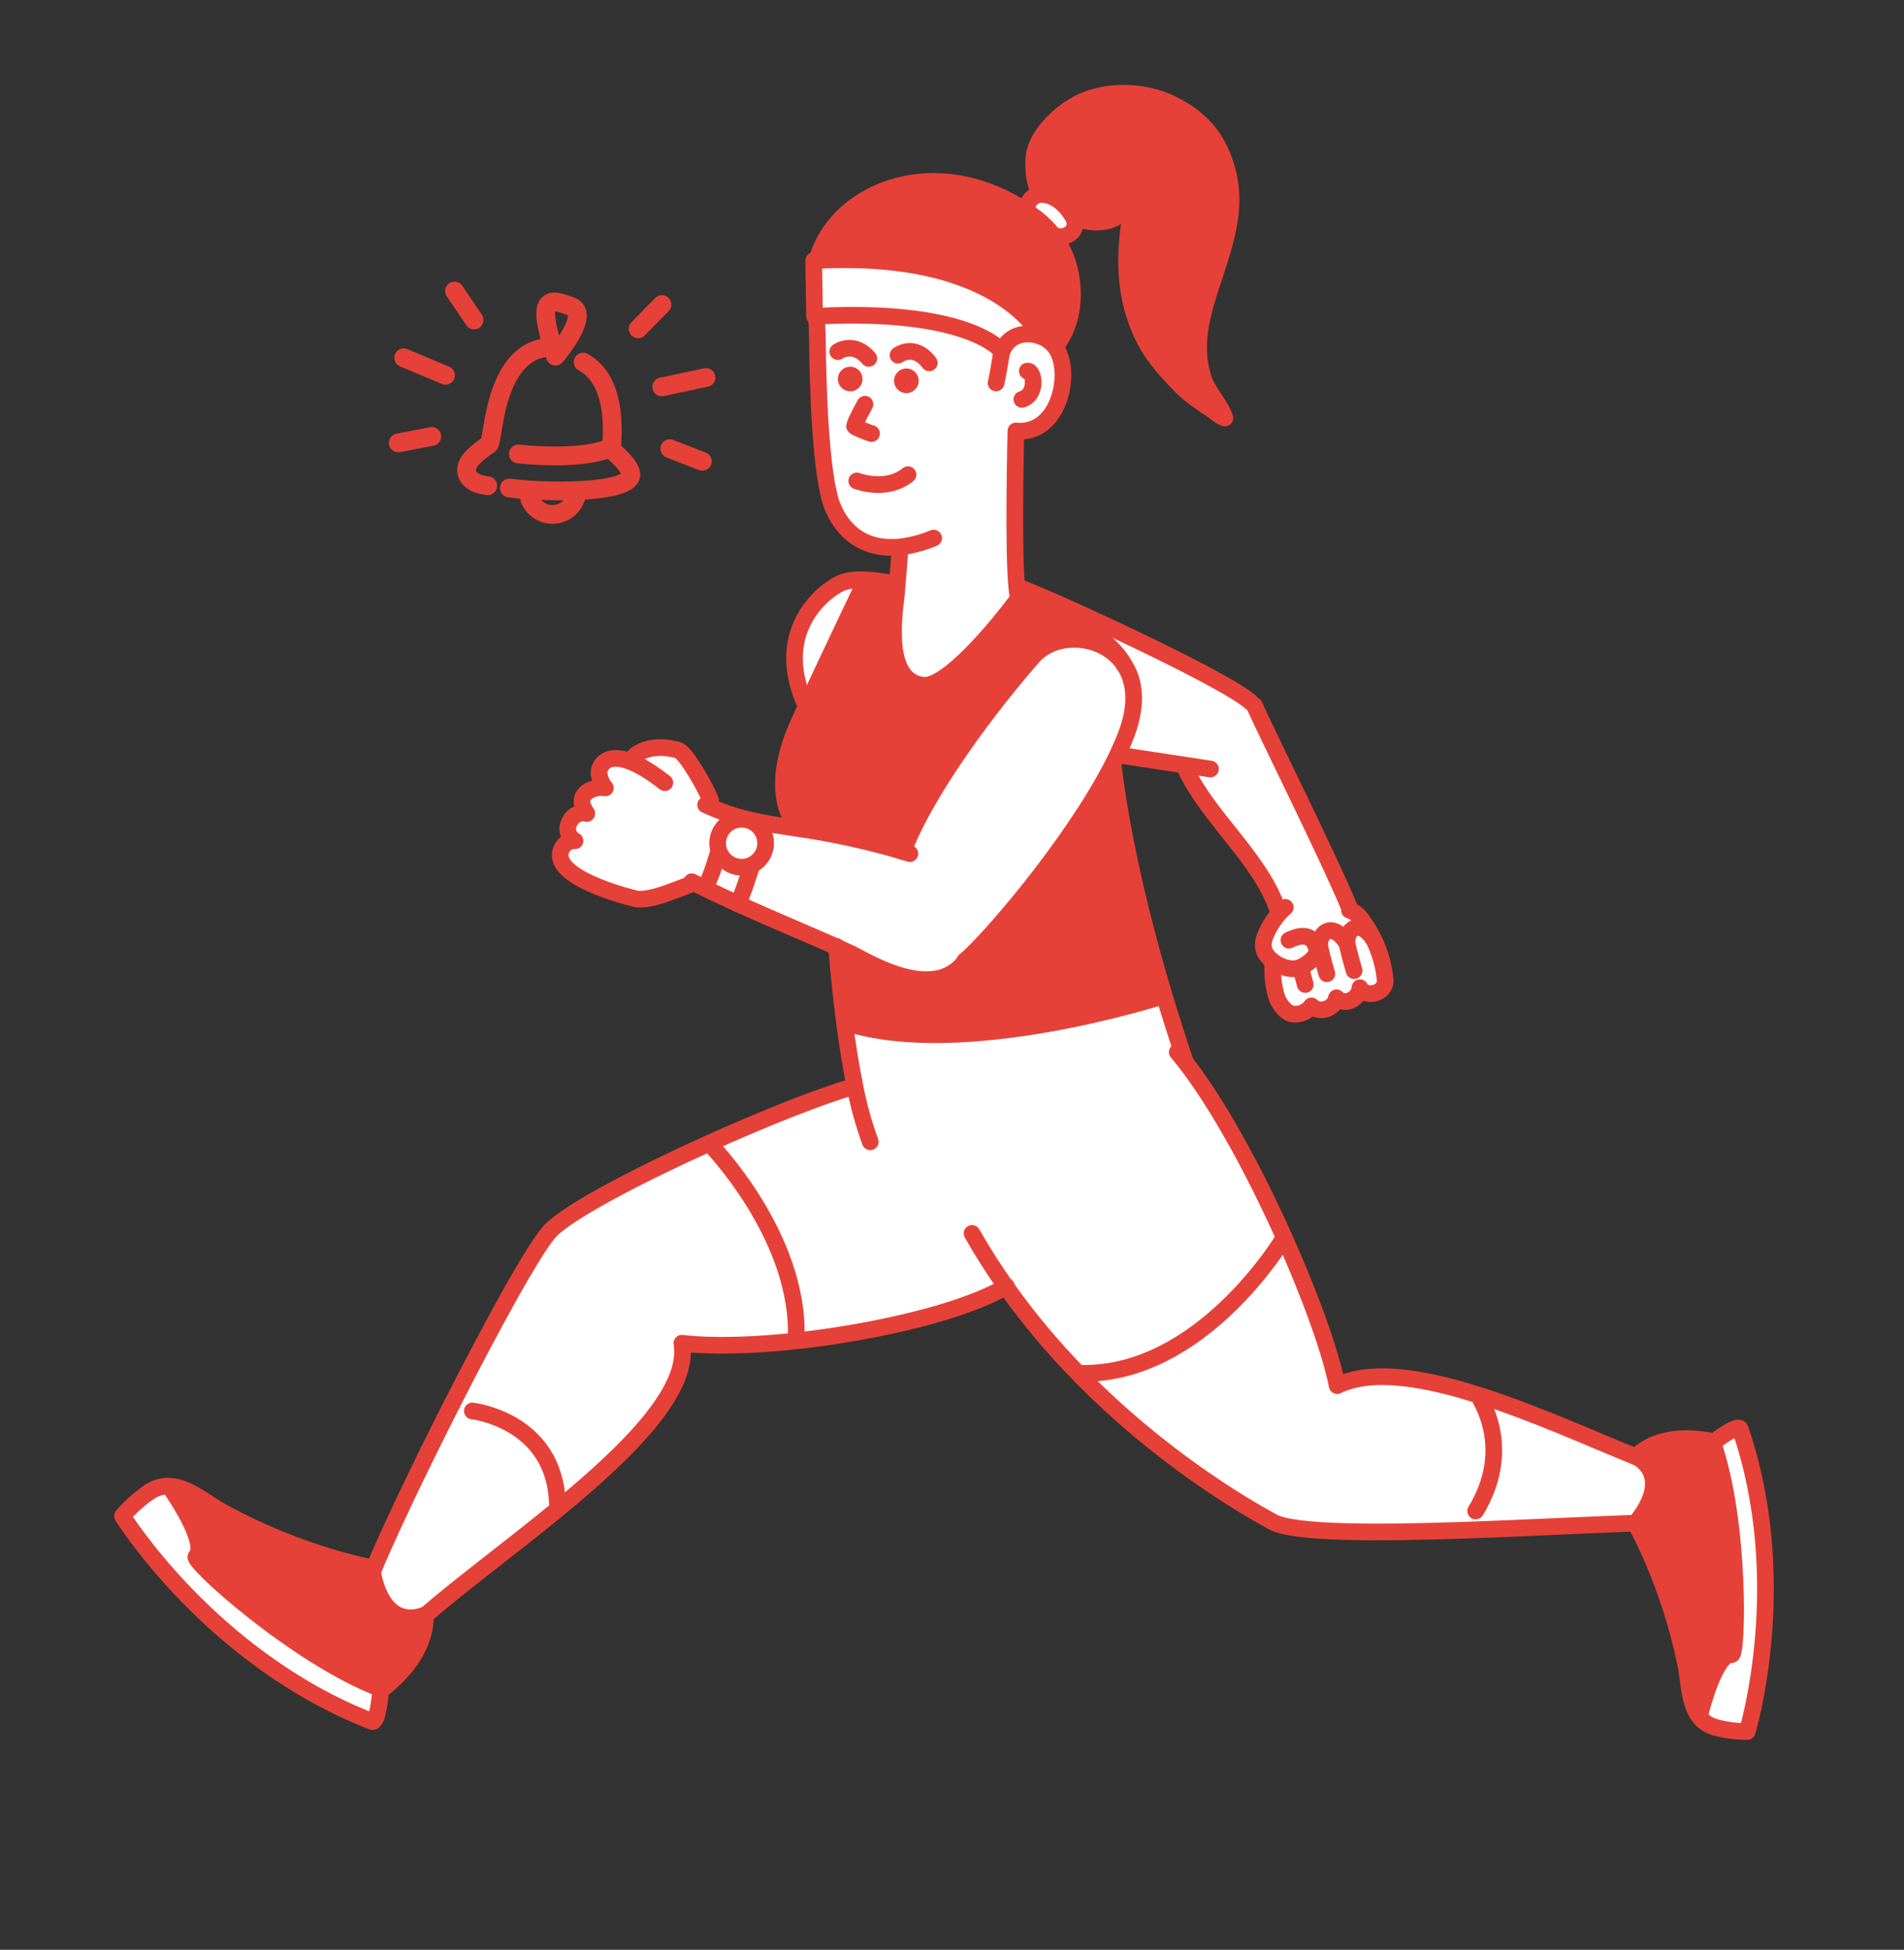 <?xml version="1.0" encoding="UTF-8"?> <svg xmlns="http://www.w3.org/2000/svg" fill="none" height="343" viewBox="0 0 335 343" width="335"><rect x="0" y="0" width="335" height="343" fill="#333333" stroke="none"/><path d="m304.657 291.073c1.045.077 1.592-23.116-3.262-37.132l-.074-.367.389-.041s4.128-3.151 4.477-2.142c9.213 26.891 1.236 53.203 1.236 53.203-1.924 0-3.841-.255-5.698-.759l-.114-.04c-1.218-.36-2.262-1.154-2.935-2.231l.51-.367s2.535-10.34 5.471-10.124z" fill="#fff"></path><path d="m26.294 262.448.114-.066c1.163-.767 2.565-1.083 3.944-.888l-.092.682s6.531 9.346 4.231 11.65c-.818.826 17.513 17.477 32.366 23.212l.341.19-.249.367s-.426 5.636-1.526 5.233c-28.4-11.07-43.888-36.139-43.888-36.139 1.399-1.61 2.998-3.036 4.759-4.241z" fill="#fff"></path><path d="m182.321 34.148s7.753 2.202 6.237 5.687c-1.515 3.486-5.547-1.057-6.604-2.293-1.057-1.237.367-3.394.367-3.394z" fill="#fff"></path><path d="m143.849 45.818h.121c31.067-1.578 38.611 12.593 38.611 12.593l-.106.591c-.303-.077-.611-.135-.921-.172-.147-.018-.294-.029-.44-.037-1.945-.092-3.849.734-4.748 2.935l-.367-.154s-.037-.044-.118-.128c-.88-.925-7.191-6.55-29.353-5.915-.932.026-1.89.062-2.881.11l-.337.018-.151-9.786z" fill="#fff"></path><path d="m231.639 166.999c.031.253.006.51-.073.753-.079.242-.209.465-.382.652-.683.789-1.542 1.407-2.506 1.806-1.468.554-3.262-.03-4.565-.958l-.15.205c-.139 1.97.076 3.948.635 5.842.312 1.13 1.552 2.88 2.821 3.097.633.079 1.274-.013 1.859-.266.584-.253 1.091-.658 1.466-1.173 1.313 1.362 3.992.639 4.403-1.431 1.684 1.695 4.091-.117 4.128-1.772.734 1.736 4.362 1.292 4.447-1.215-.224-2.552-.922-5.041-2.059-7.338l-.04.018c-2.528-3.812-4.792-1.537-4.645.547h-.136c-2.62-3.944-4.953-1.365-4.623.767 0 .117.044.253.073.407z" fill="#fff"></path><path d="m186.684 35.596c-.495-.42-1.052-.761-1.652-1.009-.55-.234-1.141-.359-1.739-.367l-.569-.675c-.733-1.541-.913-3.724-.847-5.456.143-3.706 3.698-7.397 6.971-9.39 5.104-3.104 12.303-2.917 17.481-.341 5.023 2.499 7.804 5.871 9.345 10.765 2.73 8.641-1.269 16.167-3.577 24.426-1.222 4.359-1.769 8.465-.433 12.842.803 2.627 3.031 4.656 3.841 7.137-.855-.231-1.61-1.009-2.359-1.508-1.974-1.317-3.706-2.433-5.353-4.106-2.936-3.012-5.357-5.698-7.045-9.511-3.255-7.338-2.936-14.677-1.468-22.32-.92.847-1.935 1.586-3.023 2.201-1.93 1.101-4.972 1.016-7.06-.059l-.323.099c-.555-1.037-1.298-1.963-2.19-2.73z" fill="#e64138"></path><path d="m178.597 35.934.473.275c.319.187.638.367.958.587.733.462 1.467.972 2.175 1.519 1.143.871 2.17 1.883 3.057 3.012v.018c4.374 5.574 4.553 14.468.495 19.528l-.183.136c-.012-.017-.024-.033-.037-.048-.713-.893-1.68-1.548-2.774-1.879l-.301-.088.107-.591s-7.544-14.171-38.612-12.593h-.121l-.025-.47c3.438-11.265 19.318-18.291 34.788-9.408z" fill="#e64138"></path><path d="m30.261 262.179.092-.683c3.302.429 6.414 3.324 9.089 4.656 13.664 7.467 25.945 9.61 25.945 9.61.022.143.048.286.073.426 2.069 11.481 9.305 7.889 9.305 7.889.048.315.906 6.483-7.57 13.143l-.341-.191c-14.853-5.735-33.184-22.382-32.366-23.212 2.315-2.293-4.227-11.638-4.227-11.638z" fill="#e64138"></path><path d="m287.878 256.269.029-.037c.367-.429 4.124-4.531 13.426-2.66l.073.367c4.855 14.031 4.308 37.21 3.262 37.133-2.935-.217-5.46 10.134-5.46 10.134l-.51.367c-1.658-2.59-1.526-6.604-2.201-9.309-2.969-14.236-8.759-24.253-8.759-24.253 7.031-8.733.14-11.742.14-11.742z" fill="#e64138"></path><path d="m65.705 276.14c2.521-6.132 7.907-17.444 13.576-28.62l.202.102s14.31-1.713 18.588 16.879l.506.605c-8.329 6.88-17.355 13.503-23.655 18.955l-.15.026s-7.236 3.592-9.305-7.889z" fill="#fff"></path><path d="m260.527 246.288.22-.683c9.573 3.086 19.502 7.596 27.031 10.641h.129l-.03.037s6.891 2.994-.139 11.741l-.349-.051c-8.288.305-19.08.87-29.452 1.222 7.158-9.023 2.748-22.437 2.59-22.907z" fill="#fff"></path><path d="m96.978 216.398c3.383-3.401 15.492-9.724 27.887-15.308l.106.238s15.858 16.24 15.136 34.183l.036.367c-7.65.833-14.878 1.042-20.144.407 1.402 8.249-9.261 18.809-21.399 28.833l-.521-.617c-4.278-18.591-18.588-16.878-18.588-16.878l-.202-.103c7.236-14.299 14.934-28.378 17.689-31.122z" fill="#fff"></path><path d="m225.85 217.839.147-.066c4.586 10.245 8.109 20.064 9.275 25.971 6.091-3.009 15.595-1.332 25.476 1.861l-.22.682c.157.47 4.568 13.884-2.591 22.896-15.598.532-30.242.587-33.984-1.442-5.185-2.811-19.84-11.375-34.021-25.905l.271-.264c21.274.44 35.647-23.733 35.647-23.733z" fill="#fff"></path><path d="m158.886 149.803c4.341-11.345 15.778-26.202 22.845-34.266 3.911-4.473 12.218-4.037 15.906 1.181-3.097-5.676-15.947-11.914-17.979-12.868l-.268-.125-.448.055c.031.486.141.963.327 1.413l-.184.183c-3.533 4.825-12.534 15.668-16.695 15.176-5.526-.656-5.75-8.021-4.711-15.777 0 0 .081-.903.18-2.106l-.914-.034c-1.665-.355-3.358-.564-5.06-.623v.998s-6.41 13.418-9.907 20.988c-.862 1.871-1.548 3.383-1.915 4.249-2.015 4.733-3.882 12.071.213 17.399v.092c6.302.901 12.531 2.261 18.636 4.069z" fill="#e64138"></path><path d="m148.461 102.385c1.117-.318 2.279-.448 3.438-.385v.998s-6.41 13.418-9.906 20.988l-.301-.143c-5.956-13.202 3.768-20.453 6.769-21.458z" fill="#fff"></path><path d="m179.643 75.86c-.299.004-.598-.008-.895-.037 0 0-.554 21.916.209 27.955.031.486.141.963.326 1.413l-.183.184c-3.533 4.825-12.534 15.667-16.695 15.176-5.526-.657-5.75-8.021-4.711-15.778 0 0 .08-.903.18-2.106.194-2.264.462-5.607.432-6.025l-.044-.415-.546.044h-.297c-7.823.341-10.392-5.856-10.905-7.093-2.246-5.419-2.624-22.661-2.683-29.141 0-1.556-.161-4.267-.161-4.267v-.15c.991-.048 1.948-.084 2.88-.11 22.17-.635 28.481 4.99 29.354 5.915.081.084.118.129.118.129l.366.154c.899-2.202 2.804-3.016 4.748-2.935.147 0 .294 0 .441.037.31.038.618.095.921.172l.301.088c1.093.331 2.06.986 2.774 1.879.013.015.025.031.036.048.328.415.595.875.793 1.365.087.216.163.437.227.66 1.398 4.733-.906 12.717-6.986 12.839z" fill="#fff"></path><path d="m98.574 150.192c.139-1.35 1.358-2.436 2.591-2.282-.522-.268-.925-.722-1.129-1.272-.203-.55-.194-1.157.028-1.7.705-1.791 2.202-2.117 3.181-1.835-.473-.679-1.262-2-.576-3.104.734-1.181 2.66-1.647 3.838-1.387-.385-.367-1.299-1.952-1.064-3.119.129-.638 1.141-3.166 5.427-1.537l.092-.239c1.721-2.231 5.052-2.678 8.355-1.746 1.427.403 5.195 7.221 5.713 8.861l-.404.972c5.386 2.418 9.859 3.038 15.624 3.93 6.302.901 12.531 2.261 18.636 4.069 4.34-11.345 15.777-26.202 22.844-34.267 3.912-4.473 12.219-4.036 15.906 1.182-3.097-5.677-15.946-11.914-17.979-12.868l.117-.33c6.532 2.484 35.731 15.92 40.256 19.997l.645.576c2.635 5.819 13.166 26.91 16.787 35.672l-.033.334c1.545.455 2.264 1.809 2.983 2.884.471.704.891 1.439 1.259 2.202l-.041.018c-2.528-3.812-4.792-1.537-4.645.547h-.136c-2.619-3.945-4.953-1.365-4.623.767 0 .117.044.253.073.407l-.656.07c.03.253.005.51-.073.752-.079.243-.209.466-.382.653-.684.788-1.542 1.407-2.506 1.805-1.468.554-3.262-.029-4.565-.958-.296-.207-.573-.442-.825-.7-1.299-1.34-1.274-2.756-.477-4.422.694-1.508 1.648-2.883 2.818-4.062l-.965-.444c-3.189-8.769-11.834-15.671-15.885-24.015l.143-.935-11.334-1.729-.836-.403c-.367.78-.761 1.575-1.182 2.385-7.232 13.91-21.725 30.733-25.776 34.072l.037.044c-4.69 6.359-13.833 2.062-18.714-.568-.976-.525-2.315-1.16-3.918-1.883-6.388-2.869-16.956-7.129-25.289-11.374l-.121.242c-3.258 1.185-6.971 2.935-9.731 2.686-.011.014-13.983-3.182-13.488-7.948z" fill="#fff"></path><path d="m208.299 186.501.122-.095c-1.259-3.75-2.455-7.511-3.578-11.258l-.426.129s-35.092 11.341-55.651 4.616l-.169.022c.532 4.036 1.138 7.812 1.835 11.191l-.349.07c-6.006 1.754-15.704 5.614-25.24 9.907l.106.238s15.859 16.24 15.136 34.183l.036.367c14.072-1.531 29.567-5.167 36.858-9.54 3.902 5.499 8.234 10.68 12.956 15.495l.271-.264c21.282.44 35.647-23.733 35.647-23.733l.147-.066c-5.17-11.533-11.687-23.619-17.701-31.262z" fill="#fff"></path><path d="m147.191 166.587c.389 4.613.855 9.111 1.406 13.327l.169-.022c20.547 6.726 55.651-4.616 55.651-4.616l.425-.128c-4.223-14.083-7.411-27.938-8.927-40.043l-.367-.183c-7.206 13.91-21.7 30.733-25.75 34.072l.036.044c-4.689 6.359-13.833 2.062-18.713-.568-.987-.525-2.326-1.16-3.93-1.883z" fill="#e64138"></path><g stroke="#e64138"><path d="m179.1 105.377c-3.533 4.825-12.534 15.668-16.695 15.176-5.526-.657-5.75-8.021-4.711-15.777 0 0 .081-.903.18-2.107.194-2.264.462-5.606.433-6.024" stroke-linecap="round" stroke-linejoin="round" stroke-width="2.935"></path><path d="m150.079 191.176c-6.006 1.754-15.704 5.614-25.24 9.907-12.388 5.584-24.496 11.906-27.887 15.308-2.737 2.744-10.435 16.823-17.682 31.122-5.665 11.177-11.052 22.489-13.576 28.62" stroke-linecap="round" stroke-linejoin="round" stroke-width="2.935"></path><path d="m177.081 226.281-.106.063c-7.291 4.359-22.786 7.995-36.857 9.54-7.651.833-14.879 1.042-20.145.407 1.402 8.248-9.261 18.808-21.398 28.833-8.329 6.88-17.355 13.502-23.656 18.955" stroke-linecap="round" stroke-linejoin="round" stroke-width="2.935"></path><path d="m171.027 216.984c1.861 3.277 3.857 6.396 5.948 9.357 3.902 5.499 8.235 10.681 12.956 15.495 14.182 14.516 28.837 23.094 34.021 25.905 3.743 2.029 18.387 1.974 33.985 1.442 10.373-.367 21.164-.917 29.453-1.222" stroke-linecap="round" stroke-linejoin="round" stroke-width="2.935"></path><path d="m207.133 185.082c.367.459.778.936 1.167 1.435 6.013 7.643 12.53 19.729 17.696 31.273 4.587 10.244 8.109 20.063 9.276 25.97 6.091-3.008 15.594-1.332 25.476 1.861 9.573 3.085 19.502 7.595 27.031 10.64" stroke-linecap="round" stroke-linejoin="round" stroke-width="2.935"></path><path d="m195.916 135.105c1.515 12.109 4.704 25.96 8.927 40.043 1.123 3.746 2.319 7.507 3.578 11.257" stroke-linecap="round" stroke-linejoin="round" stroke-width="2.935"></path><path d="m208.772 135.605c4.037 8.344 12.696 15.246 15.885 24.016" stroke-linecap="round" stroke-linejoin="round" stroke-width="2.935"></path><path d="m220.045 123.518c-4.524-4.076-33.724-17.513-40.255-19.997l-.265-.099" stroke-linecap="round" stroke-linejoin="round" stroke-width="2.935"></path><path d="m237.462 159.766c-3.621-8.762-14.152-29.853-16.772-35.672" stroke-linecap="round" stroke-linejoin="round" stroke-width="2.935"></path><path d="m223.967 169.455c-.139 1.97.076 3.948.635 5.842.312 1.13 1.552 2.88 2.821 3.096.632.079 1.274-.012 1.859-.265.584-.253 1.091-.658 1.466-1.173 1.313 1.361 3.992.638 4.403-1.431 1.684 1.695 4.091-.117 4.128-1.772.734 1.735 4.362 1.291 4.447-1.215-.224-2.553-.922-5.041-2.059-7.338-.367-.762-.788-1.498-1.258-2.202-.734-1.075-1.439-2.429-2.983-2.884" stroke-linecap="round" stroke-linejoin="round" stroke-width="2.935"></path><path d="m226.135 159.621c-.176.14-.345.286-.51.444-1.161 1.181-2.106 2.555-2.792 4.062-.796 1.666-.822 3.082.477 4.421.252.259.529.494.825.701 1.303.928 3.115 1.512 4.565.958.964-.399 1.822-1.017 2.506-1.805.173-.188.303-.41.382-.653.078-.243.103-.5.073-.753-.009-.072-.022-.143-.04-.213-.32-1.262-1.376-3.093-4.844-1.39" stroke-linecap="round" stroke-linejoin="round" stroke-width="2.935"></path><path d="m238.244 170.748s-1.031-3.533-1.222-4.77c0-.073-.007-.146-.022-.22-.147-2.084 2.117-4.359 4.645-.546" stroke-linecap="round" stroke-linejoin="round" stroke-width="2.935"></path><path d="m233.448 171.3s-.847-2.902-1.148-4.37c-.029-.154-.055-.29-.073-.407-.331-2.132 2.003-4.711 4.623-.767" stroke-linecap="round" stroke-linejoin="round" stroke-width="2.935"></path><path d="m229.654 173.193-.803-2.931" stroke-linecap="round" stroke-linejoin="round" stroke-width="2.935"></path><path d="m158.886 149.804c4.34-11.345 15.777-26.202 22.844-34.267 3.912-4.473 12.219-4.036 15.907 1.182 1.959 2.763 2.612 6.861.605 12.273-.422 1.141-.925 2.327-1.497 3.545-.367.78-.761 1.575-1.182 2.385-7.221 13.91-21.714 30.733-25.765 34.072l-.055.044" stroke-linecap="round" stroke-linejoin="round" stroke-width="2.935"></path><path d="m169.835 169.038c-4.689 6.359-13.833 2.062-18.713-.569-.976-.525-2.316-1.159-3.919-1.882-6.388-2.87-16.955-7.13-25.288-11.375l-.202-.103" stroke-linecap="round" stroke-linejoin="round" stroke-width="2.935"></path><path d="m160.089 150.168-1.189-.367c-6.104-1.808-12.333-3.168-18.636-4.069-2.935-.455-5.544-.837-8.101-1.424-2.586-.58-5.106-1.42-7.522-2.506l-.485-.22" stroke-linecap="round" stroke-linejoin="round" stroke-width="2.935"></path><path d="m125.03 140.834c-.518-1.64-4.286-8.439-5.713-8.861-3.303-.932-6.634-.484-8.355 1.747" stroke-linecap="round" stroke-linejoin="round" stroke-width="2.935"></path><path d="m121.783 155.469c-3.259 1.185-6.972 2.935-9.731 2.686 0 0-13.961-3.196-13.477-7.962.139-1.351 1.358-2.437 2.59-2.283-.522-.267-.925-.721-1.128-1.272-.204-.55-.194-1.156.028-1.7.704-1.79 2.201-2.117 3.181-1.834-.474-.679-1.262-2-.576-3.105.734-1.181 2.66-1.647 3.838-1.386-.386-.367-1.299-1.953-1.064-3.119.128-.639 1.141-3.167 5.426-1.538 1.563.591 3.56 1.739 6.106 3.728" stroke-linecap="round" stroke-linejoin="round" stroke-width="2.935"></path><path d="m26.408 262.382c1.163-.767 2.565-1.083 3.944-.888 3.302.429 6.414 3.324 9.089 4.656 13.664 7.467 25.945 9.61 25.945 9.61.022.143.048.286.073.425 2.07 11.481 9.305 7.889 9.305 7.889.048.316.906 6.484-7.57 13.143" stroke-linecap="round" stroke-linejoin="round" stroke-width="2.935"></path><path d="m26.294 262.449c-1.755 1.207-3.35 2.632-4.744 4.242 0 0 15.488 25.068 43.888 36.138 1.068.415 1.512-5.247 1.512-5.247" stroke-linecap="round" stroke-linejoin="round" stroke-width="2.935"></path><path d="m30.261 262.18s6.531 9.345 4.231 11.649c-.818.826 17.513 17.477 32.366 23.212" stroke-linecap="round" stroke-linejoin="round" stroke-width="2.935"></path><path d="m301.623 303.811c-1.218-.36-2.263-1.153-2.936-2.231-1.658-2.59-1.526-6.604-2.201-9.308-2.958-14.244-8.748-24.261-8.748-24.261 7.031-8.737.14-11.742.14-11.742l.029-.037c.367-.429 4.124-4.531 13.426-2.66" stroke-linecap="round" stroke-linejoin="round" stroke-width="2.935"></path><path d="m301.722 303.851c1.857.503 3.773.759 5.698.759 0 0 7.977-26.316-1.237-53.204-.366-1.009-4.476 2.143-4.476 2.143" stroke-linecap="round" stroke-linejoin="round" stroke-width="2.935"></path><path d="m299.208 301.208s2.524-10.35 5.46-10.134c1.046.077 1.592-23.116-3.262-37.133" stroke-linecap="round" stroke-linejoin="round" stroke-width="2.935"></path><path d="m204.417 175.277s-35.093 11.342-55.651 4.616" stroke-linecap="round" stroke-linejoin="round" stroke-width="2.935"></path><path d="m124.945 201.328s15.859 16.24 15.136 34.183" stroke-linecap="round" stroke-linejoin="round" stroke-width="2.935"></path><path d="m225.85 217.84s-14.373 24.173-35.647 23.751" stroke-linecap="round" stroke-linejoin="round" stroke-width="2.935"></path><path d="m147.185 166.488c.001.033.001.066 0 .099.389 4.613.854 9.111 1.405 13.327.532 4.036 1.137 7.812 1.834 11.191.628 3.321 1.529 6.584 2.694 9.757" stroke-linecap="round" stroke-linejoin="round" stroke-width="2.935"></path><path d="m179.404 103.723.268.124c2.018.954 14.868 7.192 17.979 12.868.052.092.099.188.143.279" stroke-linecap="round" stroke-linejoin="round" stroke-width="2.935"></path><path d="m212.977 135.286-4.062-.62-11.334-1.728" stroke-linecap="round" stroke-linejoin="round" stroke-width="2.935"></path><path d="m156.959 102.624c-1.665-.356-3.358-.565-5.06-.624-1.159-.063-2.321.067-3.438.385-3.001 1.005-12.725 8.256-6.788 21.458" stroke-linecap="round" stroke-linejoin="round" stroke-width="2.935"></path><path d="m151.885 103s-6.41 13.418-9.907 20.988c-.862 1.871-1.548 3.383-1.915 4.249-2.015 4.744-3.882 12.083.213 17.41" stroke-linecap="round" stroke-linejoin="round" stroke-width="2.935"></path><path d="m152.185 71.113s-1.72 3.108-1.834 3.849c-.029.172 2.201 1.101 2.994 1.303" stroke-linecap="round" stroke-linejoin="round" stroke-width="2.935"></path><path d="m175.254 67.371c.213-.818.657-3.464.851-4.664.063-.367.103-.591.107-.594.039-.122.083-.245.132-.367l.022-.051c.899-2.201 2.803-3.016 4.748-2.935.146 0 .293 0 .44.037.31.038.618.095.921.172l.301.088c1.093.331 2.061.986 2.774 1.879.013.015.025.031.036.048.328.415.595.875.793 1.365.087.216.163.437.228.66 1.419 4.722-.885 12.699-6.972 12.842-.299.004-.598-.008-.895-.037 0 0-.554 21.916.209 27.956.031.485.141.963.326 1.412" stroke-linecap="round" stroke-linejoin="round" stroke-width="2.935"></path><path d="m143.666 55.77s.143 2.712.161 4.267c.059 6.48.437 23.722 2.683 29.141.517 1.248 3.085 7.434 10.908 7.096h.298l.546-.044c2.067-.235 4.09-.765 6.007-1.574" stroke-linecap="round" stroke-miterlimit="10" stroke-width="2.935"></path><path d="m180.754 65.281c1.237-.147 1.835 4.172-.961 4.983" stroke-linecap="round" stroke-linejoin="round" stroke-width="2.935"></path><path d="m150.744 84.601s5.163 2.022 9.015-1.101" stroke-linecap="round" stroke-linejoin="round" stroke-width="2.935"></path><path d="m180.806 36.068c.138-.532.449-1.003.884-1.339.435-.336.969-.518 1.519-.517h.084c.598.008 1.189.133 1.74.367.599.248 1.156.589 1.651 1.009.887.765 1.626 1.687 2.179 2.719.13.265.22.548.264.84.004.032.004.064 0 .095v.106.209c-.022.301-.11.595-.257.859s-.349.493-.594.671c-.432.306-.939.489-1.466.53-.528.041-1.057-.061-1.532-.296h-.029" stroke-linecap="round" stroke-linejoin="round" stroke-width="2.935"></path><path d="m182.582 58.407s-7.544-14.171-38.611-12.593h-.122l-.682.037.15 9.786.338-.018c.991-.048 1.948-.084 2.88-.11 22.17-.635 28.481 4.99 29.354 5.915.081.084.118.129.118.129" stroke-linecap="round" stroke-linejoin="round" stroke-width="2.935"></path><path d="m185.774 60.873c4.058-5.06 3.878-13.943-.496-19.528v-.018c-.887-1.129-1.914-2.142-3.056-3.012-.734-.547-1.468-1.057-2.176-1.519-.319-.205-.638-.4-.958-.587l-.473-.275c-15.469-8.883-31.339-1.857-34.773 9.415" stroke-linecap="round" stroke-linejoin="round" stroke-width="2.935"></path><path d="m182.724 33.545c-.733-1.541-.913-3.724-.847-5.456.143-3.706 3.698-7.397 6.971-9.39 5.104-3.104 12.303-2.917 17.481-.341 5.023 2.499 7.804 5.871 9.345 10.765 2.73 8.641-1.269 16.167-3.577 24.426-1.222 4.359-1.769 8.465-.433 12.842.803 2.627 3.031 4.656 3.841 7.137-.855-.231-1.61-1.009-2.359-1.508-1.974-1.317-3.706-2.433-5.353-4.106-2.936-3.012-5.357-5.698-7.045-9.511-3.255-7.338-2.936-14.677-1.468-22.32-.92.847-1.935 1.586-3.023 2.201-1.93 1.101-4.972 1.016-7.06-.059" stroke-linecap="round" stroke-linejoin="round" stroke-width="2.935"></path><path d="m157.998 62.488s2.84-2.201 5.504 1.347" stroke-linecap="round" stroke-miterlimit="10" stroke-width="2.935"></path><path d="m147.404 61.858s2.811-1.945 5.456 1.192" stroke-linecap="round" stroke-miterlimit="10" stroke-width="2.935"></path><path d="m83.106 248.215s14.493 1.589 14.963 16.288" stroke-linecap="round" stroke-linejoin="round" stroke-width="2.935"></path><path d="m260.523 246.273c.158.47 5.629 8.807-.884 19.539" stroke-linecap="round" stroke-linejoin="round" stroke-width="2.935"></path></g><path d="m161.528 66.309c.135.407.146.846.031 1.259-.114.414-.349.784-.674 1.064-.325.28-.726.458-1.152.51-.426.052-.858-.023-1.241-.216-.383-.193-.7-.496-.911-.87s-.306-.802-.274-1.23c.032-.428.191-.837.456-1.175.265-.338.624-.589 1.031-.723.271-.089.555-.124.839-.103s.56.098.814.226.48.305.665.52c.186.215.327.466.416.736z" fill="#e64138"></path><path d="m151.649 65.997c.135.407.146.845.031 1.259-.114.413-.349.784-.674 1.064s-.725.458-1.151.51-.858-.023-1.241-.216c-.383-.193-.7-.495-.911-.869s-.307-.801-.275-1.229.19-.837.454-1.175c.264-.338.623-.59 1.03-.724.271-.089.556-.125.84-.104.284.021.561.098.815.226.254.128.481.305.667.521.185.216.327.466.415.737z" fill="#e64138"></path><path d="m130.486 152.556c2.331 0 4.22-1.889 4.22-4.219 0-2.331-1.889-4.22-4.22-4.22-2.33 0-4.219 1.889-4.219 4.22 0 2.33 1.889 4.219 4.219 4.219z" stroke="#e64138" stroke-linecap="round" stroke-linejoin="round" stroke-width="2.935"></path><path d="m132.089 152.797s-1.651 5.383-2.352 6.179" stroke="#e64138" stroke-linecap="round" stroke-linejoin="round" stroke-width="2.935"></path><path d="m126.31 150.199s-1.053 3.691-2.168 5.871" stroke="#e64138" stroke-linecap="round" stroke-linejoin="round" stroke-width="2.935"></path><path d="m78.379 66.023-7.346-3.086" stroke="#e64138" stroke-linecap="round" stroke-linejoin="round" stroke-width="3.302"></path><path d="m75.968 76.785-5.889 1.126" stroke="#e64138" stroke-linecap="round" stroke-linejoin="round" stroke-width="3.302"></path><path d="m83.41 56.288-3.438-5.089" stroke="#e64138" stroke-linecap="round" stroke-linejoin="round" stroke-width="3.302"></path><path d="m116.433 68.061 7.793-1.651" stroke="#e64138" stroke-linecap="round" stroke-linejoin="round" stroke-width="3.302"></path><path d="m112.279 57.845 4.194-4.278" stroke="#e64138" stroke-linecap="round" stroke-linejoin="round" stroke-width="3.302"></path><path d="m117.853 78.93 5.724 2.224" stroke="#e64138" stroke-linecap="round" stroke-linejoin="round" stroke-width="3.302"></path><path d="m101.47 86.856c-.146.927-.59 1.782-1.265 2.434-.676.652-1.546 1.066-2.478 1.178-.932.113-1.875-.082-2.687-.555-.811-.473-1.446-1.197-1.808-2.063" stroke="#e64138" stroke-linecap="round" stroke-linejoin="round" stroke-width="3.302"></path><path d="m98.142 61.113c-11.393-.965-11.235 16.512-12.108 17.077-1.897 1.222-3.511 2.689-3.823 3.757-.459 1.574.47 3.17 3.607 3.504" stroke="#e64138" stroke-linecap="round" stroke-linejoin="round" stroke-width="3.302"></path><path d="m89.614 85.851c6.12.859 21.766 1.013 21.377-2.499-.169-1.515-2.957-3.845-3.339-4.161-.308-.257 1.78-11.742-5.045-15.488" stroke="#e64138" stroke-linecap="round" stroke-linejoin="round" stroke-width="3.302"></path><path d="m91.207 79.86s10.545 1.27 16.079-1.024" stroke="#e64138" stroke-linecap="round" stroke-linejoin="round" stroke-width="3.302"></path><path d="m97.735 62.656s6.351-7.423 2.733-8.755c-3.618-1.332-6.369-2.268-2.733 8.755z" stroke="#e64138" stroke-linecap="round" stroke-linejoin="round" stroke-width="3.302"></path></svg> 